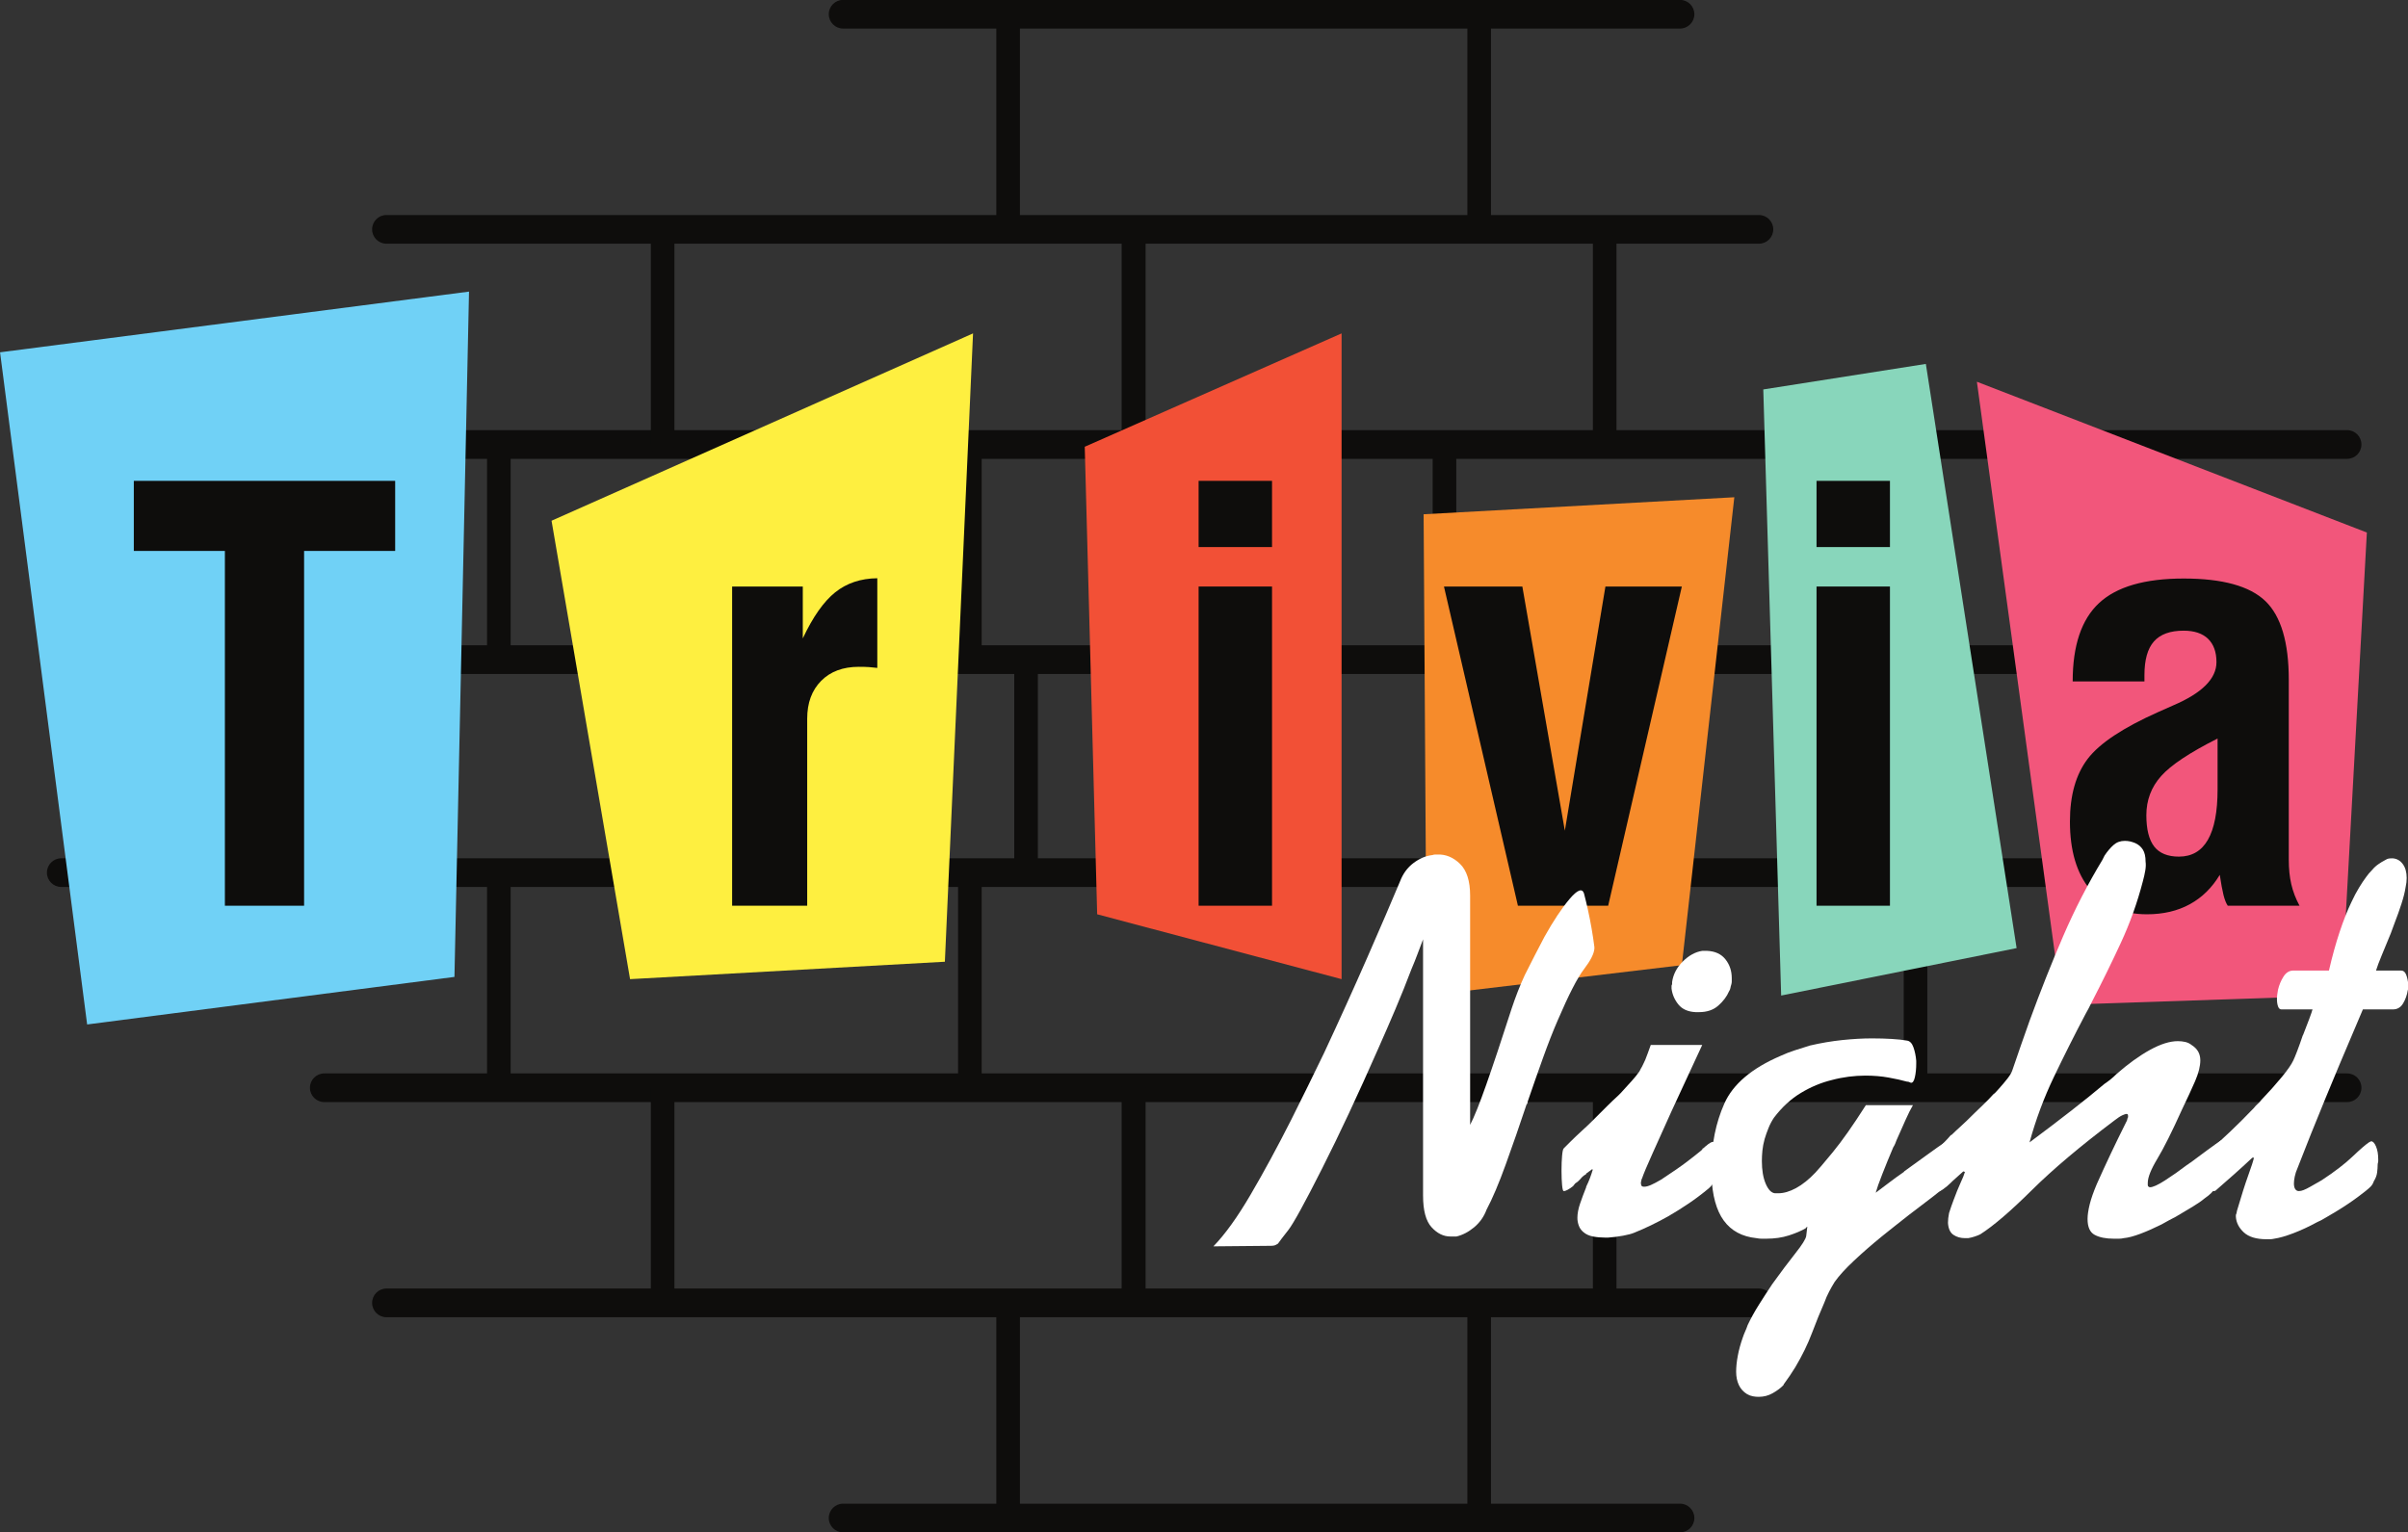 <?xml version="1.0" encoding="UTF-8"?><svg xmlns="http://www.w3.org/2000/svg" xmlns:xlink="http://www.w3.org/1999/xlink" height="278.4" preserveAspectRatio="xMidYMid meet" version="1.0" viewBox="48.9 73.4 437.4 278.4" width="437.4" zoomAndPan="magnify"><rect x="48.9" y="73.4" width="437.4" height="278.4" fill="#333333" stroke="none"/><defs><radialGradient cx="0" cy="0" fx="0" fy="0" gradientTransform="translate(267.634 212.602)" gradientUnits="userSpaceOnUse" id="b" r="241.688" xlink:actuate="onLoad" xlink:show="other" xlink:type="simple" xmlns:xlink="http://www.w3.org/1999/xlink"><stop offset="0" stop-color="#161617"/><stop offset=".031" stop-color="#161617"/><stop offset=".059" stop-color="#161616"/><stop offset=".086" stop-color="#151616"/><stop offset=".113" stop-color="#151516"/><stop offset=".141" stop-color="#151516"/><stop offset=".164" stop-color="#151515"/><stop offset=".188" stop-color="#141515"/><stop offset=".211" stop-color="#141415"/><stop offset=".234" stop-color="#141414"/><stop offset=".258" stop-color="#141414"/><stop offset=".277" stop-color="#141414"/><stop offset=".297" stop-color="#131414"/><stop offset=".316" stop-color="#131313"/><stop offset=".355" stop-color="#131313"/><stop offset=".395" stop-color="#131213"/><stop offset=".43" stop-color="#121212"/><stop offset=".465" stop-color="#121212"/><stop offset=".496" stop-color="#121212"/><stop offset=".527" stop-color="#111"/><stop offset=".555" stop-color="#111"/><stop offset=".582" stop-color="#111"/><stop offset=".605" stop-color="#111010"/><stop offset=".629" stop-color="#111010"/><stop offset=".648" stop-color="#101010"/><stop offset=".668" stop-color="#101010"/><stop offset=".707" stop-color="#100f0f"/><stop offset=".742" stop-color="#100f0f"/><stop offset=".773" stop-color="#0f0f0f"/><stop offset=".801" stop-color="#0f0f0e"/><stop offset=".824" stop-color="#0f0e0e"/><stop offset=".844" stop-color="#0f0e0e"/><stop offset=".883" stop-color="#0e0e0d"/><stop offset=".91" stop-color="#0e0e0d"/><stop offset=".93" stop-color="#0e0d0d"/><stop offset=".965" stop-color="#0e0d0c"/><stop offset="1" stop-color="#0e0d0c"/></radialGradient><clipPath id="a"><path d="M 0 0.004 L 535.27 0.004 L 535.27 425.199 L 0 425.199 Z M 0 0.004"/></clipPath></defs><g><g clip-path="url(#a)"/><g id="change1_1"><path d="M 60.031 234.559 L 427.465 234.559 C 428.902 234.559 430.07 233.395 430.07 231.953 C 430.07 230.516 428.902 229.348 427.465 229.348 L 60.031 229.348 C 58.59 229.348 57.422 230.516 57.422 231.953 C 57.422 233.395 58.59 234.559 60.031 234.559" fill="#0e0d0c"/></g><g id="change1_2"><path d="M 107.805 273.648 L 475.238 273.648 C 476.68 273.648 477.844 272.48 477.844 271.043 C 477.844 269.602 476.68 268.438 475.238 268.438 L 107.805 268.438 C 106.367 268.438 105.199 269.602 105.199 271.043 C 105.199 272.48 106.367 273.648 107.805 273.648" fill="#0e0d0c"/></g><g id="change1_3"><path d="M 119.098 312.738 L 368.398 312.738 C 369.836 312.738 371.004 311.57 371.004 310.133 C 371.004 308.691 369.836 307.523 368.398 307.523 L 119.098 307.523 C 117.656 307.523 116.492 308.691 116.492 310.133 C 116.492 311.57 117.656 312.738 119.098 312.738" fill="#0e0d0c"/></g><g id="change1_4"><path d="M 202.051 351.828 L 354.062 351.828 C 355.504 351.828 356.672 350.66 356.672 349.219 C 356.672 347.781 355.504 346.613 354.062 346.613 L 202.051 346.613 C 200.609 346.613 199.441 347.781 199.441 349.219 C 199.441 350.66 200.609 351.828 202.051 351.828" fill="#0e0d0c"/></g><g id="change1_5"><path d="M 137.367 231.953 L 137.367 268.438 C 137.367 269.621 138.324 270.582 139.512 270.582 C 140.695 270.582 141.656 269.621 141.656 268.438 L 141.656 231.953 C 141.656 230.77 140.695 229.809 139.512 229.809 C 138.324 229.809 137.367 230.77 137.367 231.953" fill="#0e0d0c"/></g><g id="change1_6"><path d="M 222.926 231.953 L 222.926 268.438 C 222.926 269.621 223.887 270.582 225.07 270.582 C 226.258 270.582 227.219 269.621 227.219 268.438 L 227.219 231.953 C 227.219 230.77 226.258 229.809 225.07 229.809 C 223.887 229.809 222.926 230.77 222.926 231.953" fill="#0e0d0c"/></g><g id="change1_7"><path d="M 309.137 231.953 L 309.137 268.438 C 309.137 269.621 310.098 270.582 311.281 270.582 C 312.469 270.582 313.426 269.621 313.426 268.438 L 313.426 231.953 C 313.426 230.77 312.469 229.809 311.281 229.809 C 310.098 229.809 309.137 230.77 309.137 231.953" fill="#0e0d0c"/></g><g id="change1_8"><path d="M 394.699 231.953 L 394.699 268.438 C 394.699 269.621 395.66 270.582 396.844 270.582 C 398.027 270.582 398.988 269.621 398.988 268.438 L 398.988 231.953 C 398.988 230.77 398.027 229.809 396.844 229.809 C 395.66 229.809 394.699 230.77 394.699 231.953" fill="#0e0d0c"/></g><g id="change1_9"><path d="M 229.875 310.133 L 229.875 346.613 C 229.875 347.797 230.836 348.758 232.02 348.758 C 233.203 348.758 234.164 347.797 234.164 346.613 L 234.164 310.133 C 234.164 308.945 233.203 307.984 232.02 307.984 C 230.836 307.984 229.875 308.945 229.875 310.133" fill="#0e0d0c"/></g><g id="change1_10"><path d="M 315.438 310.133 L 315.438 346.613 C 315.438 347.797 316.398 348.758 317.582 348.758 C 318.766 348.758 319.727 347.797 319.727 346.613 L 319.727 310.133 C 319.727 308.945 318.766 307.984 317.582 307.984 C 316.398 307.984 315.438 308.945 315.438 310.133" fill="#0e0d0c"/></g><g id="change1_11"><path d="M 252.676 271.043 L 252.676 307.523 C 252.676 308.711 253.637 309.668 254.82 309.668 C 256.008 309.668 256.965 308.711 256.965 307.523 L 256.965 271.043 C 256.965 269.859 256.008 268.898 254.82 268.898 C 253.637 268.898 252.676 269.859 252.676 271.043" fill="#0e0d0c"/></g><g id="change1_12"><path d="M 338.238 271.043 L 338.238 307.523 C 338.238 308.711 339.199 309.668 340.383 309.668 C 341.566 309.668 342.527 308.711 342.527 307.523 L 342.527 271.043 C 342.527 269.859 341.566 268.898 340.383 268.898 C 339.199 268.898 338.238 269.859 338.238 271.043" fill="#0e0d0c"/></g><g id="change1_13"><path d="M 167.117 271.043 L 167.117 307.523 C 167.117 308.711 168.078 309.668 169.262 309.668 C 170.445 309.668 171.406 308.711 171.406 307.523 L 171.406 271.043 C 171.406 269.859 170.445 268.898 169.262 268.898 C 168.078 268.898 167.117 269.859 167.117 271.043" fill="#0e0d0c"/></g><g id="change1_14"><path d="M 252.676 271.043 L 252.676 307.523 C 252.676 308.711 253.637 309.668 254.82 309.668 C 256.008 309.668 256.965 308.711 256.965 307.523 L 256.965 271.043 C 256.965 269.859 256.008 268.898 254.82 268.898 C 253.637 268.898 252.676 269.859 252.676 271.043" fill="#0e0d0c"/></g><g id="change1_15"><path d="M 233.133 195.473 L 233.133 231.953 C 233.133 233.137 234.09 234.098 235.273 234.098 C 236.461 234.098 237.422 233.137 237.422 231.953 L 237.422 195.473 C 237.422 194.285 236.461 193.324 235.273 193.324 C 234.09 193.324 233.133 194.285 233.133 195.473" fill="#0e0d0c"/></g><g id="change1_16"><path d="M 318.691 195.473 L 318.691 231.953 C 318.691 233.137 319.652 234.098 320.836 234.098 C 322.02 234.098 322.98 233.137 322.98 231.953 L 322.98 195.473 C 322.98 194.285 322.02 193.324 320.836 193.324 C 319.652 193.324 318.691 194.285 318.691 195.473" fill="#0e0d0c"/></g><g id="change1_17"><path d="M 60.031 195.855 L 427.465 195.855 C 428.902 195.855 430.07 194.688 430.07 193.25 C 430.07 191.812 428.902 190.645 427.465 190.645 L 60.031 190.645 C 58.59 190.645 57.422 191.812 57.422 193.25 C 57.422 194.688 58.59 195.855 60.031 195.855" fill="#0e0d0c"/></g><g id="change1_18"><path d="M 107.805 156.77 L 475.238 156.77 C 476.68 156.77 477.844 155.602 477.844 154.16 C 477.844 152.723 476.68 151.555 475.238 151.555 L 107.805 151.555 C 106.367 151.555 105.199 152.723 105.199 154.16 C 105.199 155.602 106.367 156.77 107.805 156.77" fill="#0e0d0c"/></g><g id="change1_19"><path d="M 119.098 117.68 L 368.398 117.68 C 369.836 117.68 371.004 116.512 371.004 115.074 C 371.004 113.633 369.836 112.469 368.398 112.469 L 119.098 112.469 C 117.656 112.469 116.492 113.633 116.492 115.074 C 116.492 116.512 117.656 117.68 119.098 117.68" fill="#0e0d0c"/></g><g id="change1_20"><path d="M 202.051 78.59 L 354.062 78.59 C 355.504 78.59 356.672 77.426 356.672 75.984 C 356.672 74.547 355.504 73.379 354.062 73.379 L 202.051 73.379 C 200.609 73.379 199.441 74.547 199.441 75.984 C 199.441 77.426 200.609 78.59 202.051 78.59" fill="#0e0d0c"/></g><g id="change1_21"><path d="M 141.656 193.25 L 141.656 156.77 C 141.656 155.582 140.695 154.621 139.512 154.621 C 138.324 154.621 137.367 155.582 137.367 156.77 L 137.367 193.25 C 137.367 194.434 138.324 195.395 139.512 195.395 C 140.695 195.395 141.656 194.434 141.656 193.25" fill="#0e0d0c"/></g><g id="change1_22"><path d="M 227.219 193.25 L 227.219 156.77 C 227.219 155.582 226.258 154.621 225.07 154.621 C 223.887 154.621 222.926 155.582 222.926 156.77 L 222.926 193.25 C 222.926 194.434 223.887 195.395 225.07 195.395 C 226.258 195.395 227.219 194.434 227.219 193.25" fill="#0e0d0c"/></g><g id="change1_23"><path d="M 313.426 193.25 L 313.426 156.77 C 313.426 155.582 312.469 154.621 311.281 154.621 C 310.098 154.621 309.137 155.582 309.137 156.77 L 309.137 193.25 C 309.137 194.434 310.098 195.395 311.281 195.395 C 312.469 195.395 313.426 194.434 313.426 193.25" fill="#0e0d0c"/></g><g id="change1_24"><path d="M 398.988 193.25 L 398.988 156.77 C 398.988 155.582 398.027 154.621 396.844 154.621 C 395.66 154.621 394.699 155.582 394.699 156.77 L 394.699 193.25 C 394.699 194.434 395.66 195.395 396.844 195.395 C 398.027 195.395 398.988 194.434 398.988 193.25" fill="#0e0d0c"/></g><g id="change1_25"><path d="M 234.164 115.074 L 234.164 78.59 C 234.164 77.406 233.203 76.445 232.02 76.445 C 230.836 76.445 229.875 77.406 229.875 78.59 L 229.875 115.074 C 229.875 116.258 230.836 117.219 232.02 117.219 C 233.203 117.219 234.164 116.258 234.164 115.074" fill="#0e0d0c"/></g><g id="change1_26"><path d="M 319.727 115.074 L 319.727 78.59 C 319.727 77.406 318.766 76.445 317.582 76.445 C 316.398 76.445 315.438 77.406 315.438 78.59 L 315.438 115.074 C 315.438 116.258 316.398 117.219 317.582 117.219 C 318.766 117.219 319.727 116.258 319.727 115.074" fill="#0e0d0c"/></g><g id="change1_27"><path d="M 256.965 154.16 L 256.965 117.68 C 256.965 116.496 256.008 115.535 254.82 115.535 C 253.637 115.535 252.676 116.496 252.676 117.68 L 252.676 154.16 C 252.676 155.348 253.637 156.309 254.82 156.309 C 256.008 156.309 256.965 155.348 256.965 154.16" fill="#0e0d0c"/></g><g id="change1_28"><path d="M 342.527 154.16 L 342.527 117.68 C 342.527 116.496 341.566 115.535 340.383 115.535 C 339.199 115.535 338.238 116.496 338.238 117.68 L 338.238 154.16 C 338.238 155.348 339.199 156.309 340.383 156.309 C 341.566 156.309 342.527 155.348 342.527 154.16" fill="#0e0d0c"/></g><g id="change1_29"><path d="M 171.406 154.16 L 171.406 117.68 C 171.406 116.496 170.445 115.535 169.262 115.535 C 168.078 115.535 167.117 116.496 167.117 117.68 L 167.117 154.16 C 167.117 155.348 168.078 156.309 169.262 156.309 C 170.445 156.309 171.406 155.348 171.406 154.16" fill="#0e0d0c"/></g><g id="change1_30"><path d="M 256.965 154.16 L 256.965 117.68 C 256.965 116.496 256.008 115.535 254.82 115.535 C 253.637 115.535 252.676 116.496 252.676 117.68 L 252.676 154.16 C 252.676 155.348 253.637 156.309 254.82 156.309 C 256.008 156.309 256.965 155.348 256.965 154.16" fill="#0e0d0c"/></g><g id="change2_1"><path d="M 369.191 144.16 L 372.438 254.289 L 415.207 245.668 L 398.719 139.523 L 369.191 144.16" fill="#88d6bb"/></g><g id="change3_1"><path d="M 308.047 254.289 L 354.398 248.77 L 363.93 163.75 L 307.492 166.84 L 308.047 254.289" fill="#f68b2b"/></g><g id="change4_1"><path d="M 248.195 239.523 L 292.59 251.309 L 292.59 133.977 L 245.938 154.574 L 248.195 239.523" fill="#f25036"/></g><g id="change5_1"><path d="M 163.348 251.309 L 220.531 248.145 L 225.648 133.977 L 149.086 168.016 L 163.348 251.309" fill="#feef40"/></g><g id="change6_1"><path d="M 474.195 254.277 L 423.418 255.977 L 407.992 142.762 L 478.828 170.16 L 474.195 254.277" fill="#f2567b"/></g><g id="change7_1"><path d="M 64.73 259.543 L 131.449 250.902 L 134.094 126.383 L 48.91 137.414 L 64.73 259.543" fill="#70d1f6"/></g><g id="change1_31"><path d="M 89.75 237.969 L 89.75 173.504 L 73.207 173.504 L 73.207 160.77 L 120.68 160.77 L 120.68 173.504 L 104.137 173.504 L 104.137 237.969 L 89.75 237.969" fill="#0e0d0c"/></g><g id="change1_32"><path d="M 181.887 237.969 L 181.887 179.969 L 194.723 179.969 L 194.723 189.395 C 196.559 185.484 198.523 182.695 200.609 181.023 C 202.699 179.352 205.246 178.5 208.258 178.465 L 208.258 194.758 C 207.754 194.691 207.254 194.641 206.754 194.609 C 206.25 194.574 205.633 194.559 204.898 194.559 C 202.023 194.559 199.742 195.41 198.055 197.113 C 196.367 198.82 195.523 201.109 195.523 203.98 L 195.523 237.969 L 181.887 237.969" fill="#0e0d0c"/></g><g id="change1_33"><path d="M 266.621 237.969 L 266.621 179.969 L 279.957 179.969 L 279.957 237.969 Z M 266.621 172.801 L 266.621 160.77 L 279.957 160.77 L 279.957 172.801 L 266.621 172.801" fill="#0e0d0c"/></g><g id="change1_34"><path d="M 324.621 237.969 L 311.188 179.969 L 325.426 179.969 L 333.145 224.336 L 340.516 179.969 L 354.398 179.969 L 341.016 237.969 L 324.621 237.969" fill="#0e0d0c"/></g><g id="change1_35"><path d="M 378.863 237.969 L 378.863 179.969 L 392.199 179.969 L 392.199 237.969 Z M 378.863 172.801 L 378.863 160.77 L 392.199 160.77 L 392.199 172.801 L 378.863 172.801" fill="#0e0d0c"/></g><g id="change1_36"><path d="M 451.711 207.59 C 446.66 210.133 443.246 212.402 441.457 214.41 C 439.668 216.414 438.773 218.789 438.773 221.527 C 438.773 224.102 439.254 225.996 440.203 227.219 C 441.156 228.438 442.652 229.047 444.691 229.047 C 447.027 229.047 448.785 228.027 449.953 225.988 C 451.125 223.949 451.711 220.895 451.711 216.816 Z M 453.562 237.969 C 453.262 237.535 453.004 236.883 452.785 236.016 C 452.57 235.148 452.344 233.926 452.109 232.355 C 450.707 234.695 448.895 236.477 446.672 237.695 C 444.449 238.914 441.852 239.523 438.875 239.523 C 434.465 239.523 431.031 238.035 428.574 235.062 C 426.117 232.09 424.891 227.961 424.891 222.68 C 424.891 217.902 425.969 214.102 428.121 211.277 C 430.277 208.453 434.547 205.621 440.93 202.777 C 441.566 202.477 442.469 202.078 443.637 201.574 C 448.887 199.336 451.508 196.715 451.508 193.707 C 451.508 191.867 450.996 190.457 449.98 189.469 C 448.961 188.484 447.48 187.992 445.543 187.992 C 443.102 187.992 441.309 188.641 440.152 189.945 C 439 191.25 438.426 193.289 438.426 196.062 L 438.426 197.215 L 425.391 197.215 C 425.391 190.699 426.984 185.953 430.18 182.977 C 433.367 180.004 438.492 178.516 445.543 178.516 C 452.594 178.516 457.539 179.879 460.383 182.602 C 463.223 185.324 464.645 190.098 464.645 196.914 L 464.645 229.648 C 464.645 231.254 464.793 232.715 465.094 234.035 C 465.395 235.355 465.895 236.668 466.598 237.969 L 453.562 237.969" fill="#0e0d0c"/></g><g id="change8_1"><path d="M 276.066 290.461 C 278.453 286.387 280.906 281.863 283.426 276.891 C 284.422 274.902 285.414 272.898 286.41 270.875 C 287.402 268.855 288.398 266.816 289.391 264.762 C 292.176 258.797 294.793 253.012 297.246 247.41 C 299.699 241.809 301.688 237.188 303.211 233.539 C 303.742 232.148 304.555 231.039 305.648 230.211 C 306.742 229.383 307.887 228.902 309.078 228.766 C 309.277 228.703 309.441 228.668 309.574 228.668 C 309.707 228.668 309.84 228.668 309.973 228.668 C 311.496 228.602 312.871 229.164 314.102 230.359 C 315.324 231.551 315.941 233.477 315.941 236.125 L 315.941 277.785 C 316.668 276.395 317.645 273.961 318.871 270.477 C 320.098 266.996 321.641 262.375 323.496 256.609 C 323.828 255.613 324.191 254.602 324.59 253.574 C 324.988 252.547 325.418 251.535 325.883 250.543 C 326.477 249.348 327.074 248.172 327.672 247.012 C 328.27 245.855 328.863 244.711 329.461 243.582 C 331.055 240.734 332.559 238.461 333.984 236.77 C 335.41 235.082 336.289 234.734 336.621 235.727 C 336.754 236.191 336.867 236.656 336.969 237.117 C 337.066 237.586 337.184 238.082 337.316 238.609 C 337.582 239.805 337.812 240.98 338.012 242.141 C 338.211 243.301 338.379 244.41 338.512 245.473 L 338.512 245.77 C 338.441 246.699 337.812 247.941 336.621 249.496 C 335.43 251.055 333.836 254.156 331.848 258.797 C 330.984 260.785 330.09 263.07 329.164 265.656 C 328.234 268.242 327.309 270.895 326.379 273.609 C 326.379 273.742 326.363 273.844 326.328 273.91 L 326.18 274.105 C 324.922 277.887 323.66 281.516 322.402 284.996 C 321.145 288.477 319.98 291.211 318.922 293.199 C 318.457 294.457 317.711 295.52 316.688 296.379 C 315.656 297.242 314.578 297.805 313.453 298.07 C 313.254 298.07 313.07 298.07 312.906 298.07 C 312.738 298.07 312.559 298.07 312.359 298.07 C 311.102 298.07 309.957 297.508 308.93 296.379 C 307.902 295.254 307.391 293.332 307.391 290.613 L 307.391 244.078 C 307.059 244.941 306.727 245.82 306.395 246.715 C 306.062 247.609 305.699 248.52 305.301 249.449 C 304.371 251.902 303.395 254.336 302.367 256.758 C 301.34 259.176 300.297 261.578 299.234 263.965 C 295.59 272.254 292.191 279.512 289.043 285.738 C 285.895 291.973 283.855 295.684 282.93 296.879 C 282.398 297.539 282 298.055 281.734 298.418 C 281.469 298.781 281.238 299.098 281.039 299.363 C 280.84 299.492 280.656 299.594 280.492 299.66 C 280.324 299.727 280.078 299.762 279.746 299.762 L 269.309 299.859 C 271.43 297.672 273.684 294.539 276.066 290.461" fill="#fff"/></g><g id="change8_2"><path d="M 353.77 255.91 C 353.074 255.051 352.66 254.09 352.527 253.027 L 352.527 252.531 C 352.527 252.465 352.562 252.367 352.629 252.234 L 352.629 251.836 C 352.828 250.441 353.473 249.199 354.566 248.105 C 355.66 247.012 356.836 246.367 358.098 246.168 C 358.16 246.168 358.246 246.168 358.348 246.168 C 358.445 246.168 358.559 246.168 358.691 246.168 L 358.992 246.168 C 360.449 246.234 361.559 246.75 362.32 247.711 C 363.086 248.672 363.465 249.812 363.465 251.141 C 363.465 251.34 363.465 251.535 363.465 251.734 C 363.465 251.934 363.434 252.133 363.367 252.332 C 363.301 252.531 363.25 252.73 363.219 252.93 C 363.184 253.129 363.102 253.328 362.969 253.523 C 362.57 254.453 361.926 255.316 361.027 256.109 C 360.137 256.906 358.957 257.305 357.5 257.305 C 357.434 257.305 357.352 257.305 357.254 257.305 C 357.152 257.305 357.035 257.305 356.902 257.305 C 355.512 257.238 354.469 256.773 353.77 255.91 Z M 358.098 263.27 C 355.777 268.242 353.922 272.254 352.527 275.301 C 351.336 277.953 350.207 280.453 349.148 282.809 C 348.086 285.16 347.426 286.734 347.16 287.531 L 347.059 287.73 C 347.059 287.863 347.043 287.961 347.012 288.027 C 346.977 288.094 346.961 288.191 346.961 288.324 C 346.961 288.523 346.992 288.691 347.059 288.824 C 347.125 288.957 347.289 289.023 347.559 289.023 C 347.887 289.023 348.285 288.922 348.75 288.723 C 349.215 288.523 349.844 288.191 350.641 287.73 C 352.762 286.336 354.316 285.262 355.312 284.496 C 356.309 283.738 357.168 283.055 357.898 282.461 L 358.098 282.262 L 358.195 282.062 L 358.348 282.012 L 358.492 281.863 C 358.629 281.797 358.691 281.73 358.691 281.664 C 358.824 281.598 358.941 281.516 359.039 281.414 C 359.141 281.316 359.258 281.234 359.391 281.168 C 359.719 280.902 360.035 280.82 360.336 280.918 C 360.633 281.016 360.781 281.465 360.781 282.262 C 360.781 282.328 360.781 282.445 360.781 282.609 C 360.781 282.773 360.812 282.957 360.883 283.156 C 360.883 283.355 360.883 283.555 360.883 283.754 C 360.883 283.949 360.883 284.184 360.883 284.449 C 360.883 284.648 360.883 284.879 360.883 285.145 C 360.883 285.41 360.848 285.641 360.781 285.84 C 360.715 286.504 360.582 287.133 360.383 287.73 C 360.184 288.324 359.82 288.855 359.289 289.32 C 358.098 290.312 356.887 291.227 355.66 292.055 C 354.434 292.883 353.191 293.664 351.934 294.391 C 350.871 294.988 349.828 295.535 348.801 296.031 C 347.77 296.527 346.762 296.977 345.77 297.375 C 345.305 297.574 344.625 297.758 343.73 297.922 C 342.836 298.086 341.922 298.203 340.996 298.27 C 340.93 298.27 340.848 298.27 340.746 298.27 C 340.645 298.27 340.562 298.27 340.496 298.27 C 339.703 298.27 338.957 298.203 338.262 298.07 C 337.562 297.938 336.984 297.672 336.52 297.273 C 336.121 296.941 335.84 296.547 335.676 296.082 C 335.508 295.617 335.426 295.152 335.426 294.688 C 335.426 293.895 335.594 293.016 335.926 292.055 C 336.254 291.094 336.621 290.117 337.02 289.121 L 337.02 289.023 C 337.281 288.492 337.516 287.961 337.715 287.43 C 337.91 286.902 338.078 286.402 338.211 285.941 L 338.109 285.84 C 337.645 286.172 337.281 286.438 337.02 286.637 L 337.02 286.734 C 336.883 286.801 336.754 286.883 336.621 286.984 C 336.484 287.082 336.387 287.168 336.32 287.23 C 336.188 287.363 336.023 287.547 335.824 287.777 C 335.625 288.012 335.359 288.227 335.027 288.426 C 334.961 288.492 334.895 288.574 334.828 288.676 C 334.766 288.773 334.699 288.855 334.633 288.922 C 334.301 289.188 333.984 289.402 333.688 289.566 C 333.391 289.734 333.141 289.816 332.941 289.816 C 332.809 289.816 332.711 289.453 332.645 288.723 C 332.578 287.996 332.543 287.168 332.543 286.238 L 332.543 285.941 C 332.543 285.012 332.578 284.168 332.645 283.402 C 332.711 282.641 332.809 282.195 332.941 282.062 C 333.207 281.797 333.637 281.367 334.234 280.77 C 334.828 280.172 335.492 279.543 336.223 278.879 C 336.883 278.281 337.496 277.703 338.062 277.141 C 338.625 276.578 339.07 276.129 339.402 275.797 C 339.734 275.465 340.215 274.988 340.848 274.355 C 341.477 273.727 342.152 273.082 342.883 272.418 L 343.281 272.02 C 344.012 271.223 344.676 270.496 345.27 269.832 C 345.867 269.172 346.297 268.637 346.562 268.242 C 346.629 268.176 346.695 268.074 346.762 267.941 C 346.828 267.812 346.895 267.68 346.961 267.547 C 347.094 267.348 347.227 267.098 347.359 266.801 C 347.488 266.504 347.621 266.219 347.758 265.953 C 348.02 265.293 348.352 264.398 348.75 263.27 L 358.098 263.27" fill="#fff"/></g><g id="change8_3"><path d="M 395.031 276.891 C 394.535 278.02 393.988 279.246 393.395 280.57 C 393.324 280.77 393.242 280.984 393.145 281.219 C 393.047 281.449 392.93 281.664 392.797 281.863 C 392.066 283.586 391.402 285.211 390.809 286.734 C 390.211 288.262 389.812 289.387 389.613 290.117 C 390.41 289.52 391.223 288.906 392.051 288.277 C 392.879 287.648 393.723 287.031 394.586 286.438 L 394.734 286.336 L 394.785 286.238 C 396.176 285.242 397.551 284.25 398.91 283.254 C 400.27 282.262 401.445 281.434 402.441 280.77 C 402.508 280.77 402.555 280.82 402.59 280.918 C 402.621 281.016 402.672 281.168 402.738 281.367 C 402.871 281.762 402.988 282.297 403.086 282.957 C 403.188 283.621 403.234 284.316 403.234 285.047 L 403.234 285.344 C 403.234 286.137 403.152 286.883 402.988 287.582 C 402.82 288.277 402.539 288.789 402.145 289.121 C 401.016 290.051 399.656 291.109 398.066 292.305 C 396.477 293.496 394.852 294.754 393.195 296.082 C 392.797 296.414 392.383 296.746 391.949 297.074 C 391.52 297.406 391.105 297.738 390.707 298.07 C 388.918 299.527 387.242 300.984 385.688 302.445 C 384.129 303.902 382.953 305.195 382.156 306.32 C 381.824 306.852 381.492 307.43 381.164 308.062 C 380.832 308.691 380.531 309.371 380.27 310.102 C 379.539 311.758 378.793 313.598 378.031 315.617 C 377.27 317.641 376.258 319.711 374.996 321.836 C 374.664 322.363 374.336 322.879 374.004 323.375 C 373.672 323.871 373.309 324.383 372.91 324.918 L 372.859 325.066 L 372.711 325.215 C 372.246 325.676 371.633 326.125 370.871 326.555 C 370.109 326.988 369.266 327.203 368.336 327.203 C 368.004 327.203 367.656 327.168 367.293 327.102 C 366.93 327.035 366.578 326.902 366.246 326.707 C 365.586 326.309 365.09 325.762 364.758 325.066 C 364.426 324.367 364.262 323.555 364.262 322.629 C 364.262 321.766 364.359 320.805 364.559 319.746 C 364.758 318.684 365.055 317.59 365.453 316.465 C 365.586 316.066 365.734 315.684 365.898 315.32 C 366.066 314.957 366.215 314.574 366.348 314.176 C 366.945 312.918 367.641 311.656 368.438 310.398 C 369.23 309.137 370.027 307.914 370.82 306.719 C 372.348 304.598 373.738 302.742 374.996 301.152 C 376.258 299.562 376.922 298.5 376.988 297.969 L 377.188 296.281 L 376.988 296.43 L 376.887 296.578 C 376.094 297.043 375.082 297.473 373.855 297.871 C 372.629 298.27 371.254 298.469 369.727 298.469 C 369.465 298.469 369.184 298.469 368.883 298.469 C 368.586 298.469 368.27 298.434 367.938 298.367 C 365.352 298.102 363.383 297.043 362.023 295.188 C 360.664 293.332 359.918 290.613 359.785 287.031 C 359.785 286.902 359.785 286.77 359.785 286.637 C 359.785 286.504 359.785 286.371 359.785 286.238 C 359.785 286.105 359.785 285.973 359.785 285.84 C 359.785 285.707 359.785 285.574 359.785 285.441 C 359.785 281.266 360.562 277.422 362.121 273.91 C 363.68 270.395 367.078 267.512 372.312 265.258 C 373.176 264.859 374.07 264.512 374.996 264.215 C 375.926 263.914 376.82 263.633 377.684 263.367 C 379.672 262.906 381.625 262.574 383.551 262.375 C 385.473 262.176 387.262 262.074 388.918 262.074 C 390.242 262.074 391.453 262.109 392.547 262.176 C 393.641 262.242 394.551 262.34 395.281 262.473 C 395.812 262.539 396.211 262.957 396.477 263.719 C 396.738 264.48 396.906 265.293 396.973 266.152 C 396.973 266.219 396.973 266.301 396.973 266.402 C 396.973 266.504 396.973 266.586 396.973 266.648 C 396.973 267.578 396.891 268.406 396.723 269.137 C 396.559 269.867 396.309 270.195 395.977 270.129 C 395.844 270.066 395.73 270.016 395.629 269.98 C 395.531 269.949 395.414 269.93 395.281 269.93 C 394.352 269.668 393.242 269.418 391.949 269.188 C 390.656 268.953 389.25 268.836 387.727 268.836 C 386.73 268.836 385.719 268.906 384.691 269.035 C 383.664 269.172 382.652 269.367 381.66 269.633 C 379.734 270.098 377.863 270.875 376.043 271.969 C 374.219 273.062 372.578 274.57 371.121 276.492 C 370.723 277.09 370.391 277.723 370.129 278.383 C 369.859 279.047 369.629 279.711 369.43 280.371 C 369.23 281.102 369.098 281.797 369.031 282.461 C 368.965 283.121 368.934 283.754 368.934 284.348 C 368.934 286.008 369.164 287.383 369.629 288.477 C 370.094 289.566 370.656 290.148 371.32 290.215 C 371.449 290.215 371.566 290.215 371.668 290.215 C 371.77 290.215 371.852 290.215 371.914 290.215 C 372.91 290.215 373.988 289.902 375.148 289.27 C 376.309 288.641 377.484 287.695 378.676 286.438 C 379.074 286.039 380.117 284.812 381.809 282.758 C 383.5 280.703 385.504 277.852 387.824 274.207 L 396.375 274.207 C 395.977 274.871 395.531 275.766 395.031 276.891" fill="#fff"/></g><g id="change8_4"><path d="M 416.012 263.27 C 416.512 261.812 417.023 260.355 417.555 258.895 C 419.543 253.461 421.582 248.32 423.668 243.484 C 425.758 238.645 428.125 234.039 430.777 229.66 C 430.844 229.531 430.91 229.398 430.977 229.266 C 431.043 229.133 431.109 229 431.176 228.867 C 431.703 228.07 432.254 227.426 432.816 226.93 C 433.379 226.43 434.059 226.184 434.855 226.184 C 435.188 226.184 435.5 226.215 435.801 226.281 C 436.098 226.348 436.41 226.449 436.742 226.582 C 437.34 226.848 437.805 227.242 438.137 227.773 C 438.469 228.305 438.633 229.031 438.633 229.961 C 438.699 230.426 438.684 230.953 438.582 231.551 C 438.484 232.148 438.336 232.812 438.137 233.539 C 437.141 237.387 435.812 241.098 434.156 244.676 C 432.5 248.254 430.742 251.836 428.891 255.414 C 428.688 255.812 428.488 256.211 428.293 256.609 C 428.094 257.004 427.895 257.371 427.695 257.703 C 425.707 261.48 423.801 265.273 421.977 269.086 C 420.152 272.898 418.68 276.859 417.555 280.969 C 423.254 276.727 427.797 273.18 431.176 270.328 C 431.574 270.066 431.953 269.781 432.32 269.484 C 432.684 269.188 433.031 268.871 433.363 268.539 C 435.484 266.684 437.504 265.227 439.43 264.164 C 441.352 263.105 443.039 262.574 444.5 262.574 C 444.961 262.574 445.41 262.625 445.844 262.723 C 446.27 262.82 446.652 263.004 446.984 263.27 C 447.516 263.602 447.91 264 448.18 264.461 C 448.441 264.926 448.574 265.457 448.574 266.055 C 448.574 267.113 448.262 268.375 447.633 269.832 C 447 271.289 446.223 272.98 445.293 274.902 C 443.438 279.016 441.93 282.027 440.77 283.949 C 439.609 285.875 439.031 287.332 439.031 288.324 L 439.031 288.723 C 439.031 288.855 439.078 288.957 439.18 289.023 C 439.277 289.09 439.359 289.121 439.43 289.121 C 439.957 289.121 440.871 288.707 442.16 287.879 C 443.453 287.051 444.797 286.105 446.188 285.047 C 446.32 284.98 446.422 284.914 446.488 284.848 C 446.555 284.781 446.652 284.715 446.785 284.648 C 447.844 283.852 448.875 283.09 449.867 282.359 C 450.863 281.633 451.656 281.066 452.254 280.672 C 452.453 280.539 452.602 280.734 452.703 281.266 C 452.801 281.797 452.883 282.395 452.949 283.055 C 453.016 283.387 453.066 283.703 453.102 284 C 453.133 284.297 453.148 284.582 453.148 284.848 L 453.148 285.047 C 453.148 286.105 452.934 287.016 452.504 287.777 C 452.07 288.543 451.59 289.156 451.062 289.617 C 450.727 290.016 450.398 290.348 450.066 290.613 C 449.734 290.879 449.473 291.078 449.27 291.211 C 448.809 291.605 448.109 292.09 447.184 292.652 C 446.254 293.215 445.227 293.828 444.102 294.488 C 443.703 294.688 443.289 294.906 442.859 295.137 C 442.426 295.371 441.98 295.617 441.516 295.883 C 440.188 296.547 438.914 297.109 437.688 297.574 C 436.461 298.035 435.449 298.301 434.656 298.367 C 434.391 298.434 434.109 298.469 433.812 298.469 C 433.512 298.469 433.195 298.469 432.863 298.469 C 431.406 298.469 430.246 298.234 429.387 297.77 C 428.523 297.309 428.094 296.348 428.094 294.887 C 428.094 294.16 428.227 293.266 428.488 292.203 C 428.754 291.145 429.188 289.918 429.781 288.523 C 431.375 284.945 433.129 281.234 435.055 277.387 C 435.117 277.258 435.188 277.125 435.254 276.992 L 435.301 276.793 L 435.352 276.594 L 435.449 276.395 L 435.449 276.195 C 435.449 276.062 435.434 275.965 435.402 275.898 C 435.367 275.832 435.285 275.797 435.152 275.797 C 435.02 275.797 434.77 275.883 434.406 276.047 C 434.043 276.211 433.562 276.527 432.965 276.992 C 426.801 281.633 421.797 285.855 417.949 289.668 C 414.105 293.48 410.992 296.148 408.605 297.672 C 408.34 297.805 408.008 297.938 407.609 298.07 C 407.215 298.203 406.816 298.301 406.418 298.367 C 406.352 298.367 406.27 298.367 406.168 298.367 C 406.07 298.367 405.953 298.367 405.82 298.367 C 405.023 298.367 404.328 298.168 403.734 297.77 C 403.137 297.375 402.805 296.645 402.738 295.586 C 402.738 295.32 402.758 295.039 402.789 294.738 C 402.82 294.441 402.871 294.129 402.938 293.797 C 403.07 293.398 403.199 293 403.336 292.602 C 403.469 292.203 403.602 291.84 403.734 291.508 C 404.195 290.25 404.629 289.188 405.023 288.324 C 405.426 287.465 405.688 286.801 405.82 286.336 L 405.523 286.238 C 404.727 286.969 404.062 287.562 403.535 288.027 L 403.387 288.176 L 403.234 288.324 C 402.773 288.789 402.289 289.188 401.793 289.52 C 401.297 289.852 401.051 289.949 401.051 289.816 C 400.914 289.484 400.816 289.09 400.75 288.625 C 400.684 288.16 400.648 287.664 400.648 287.133 C 400.648 287 400.648 286.883 400.648 286.785 C 400.648 286.684 400.648 286.57 400.648 286.438 C 400.586 285.84 400.566 285.262 400.602 284.695 C 400.637 284.133 400.684 283.652 400.75 283.254 C 400.816 282.922 400.898 282.625 401 282.359 C 401.098 282.094 401.246 281.863 401.445 281.664 C 401.645 281.398 401.895 281.117 402.191 280.82 C 402.488 280.52 402.84 280.141 403.234 279.676 L 403.434 279.574 C 403.898 279.113 404.43 278.617 405.023 278.086 C 405.621 277.555 406.516 276.691 407.711 275.5 C 407.973 275.234 408.422 274.805 409.055 274.207 C 409.684 273.609 410.328 272.949 410.992 272.219 C 411.191 272.086 411.355 271.938 411.488 271.77 C 411.621 271.605 411.785 271.422 411.984 271.223 C 412.582 270.562 413.113 269.93 413.574 269.336 C 414.039 268.738 414.34 268.207 414.473 267.746 C 415 266.219 415.516 264.727 416.012 263.27" fill="#fff"/></g><g id="change8_5"><path d="M 473.879 242.738 C 474.574 240.648 475.285 238.844 476.02 237.316 C 476.48 236.324 476.945 235.445 477.41 234.684 C 477.871 233.922 478.305 233.277 478.703 232.746 C 478.836 232.547 479 232.332 479.199 232.098 C 479.398 231.867 479.598 231.652 479.797 231.453 C 480.125 231.055 480.508 230.707 480.938 230.41 C 481.367 230.109 481.785 229.859 482.184 229.66 C 482.383 229.531 482.562 229.449 482.727 229.414 C 482.895 229.383 483.078 229.363 483.273 229.363 L 483.574 229.363 C 484.305 229.43 484.898 229.777 485.363 230.41 C 485.824 231.039 486.059 231.883 486.059 232.945 C 486.059 233.211 486.043 233.477 486.012 233.738 C 485.977 234.004 485.926 234.305 485.859 234.633 C 485.727 235.496 485.477 236.492 485.113 237.617 C 484.75 238.746 484.336 239.902 483.871 241.098 C 483.738 241.43 483.621 241.742 483.523 242.039 C 483.426 242.34 483.309 242.656 483.176 242.984 C 482.578 244.445 482.031 245.77 481.535 246.961 C 481.039 248.156 480.691 249.086 480.492 249.746 L 485.066 249.746 C 485.465 249.746 485.762 249.996 485.961 250.492 C 486.16 250.988 486.289 251.605 486.359 252.332 C 486.359 252.465 486.359 252.629 486.359 252.828 C 486.359 253.027 486.324 253.195 486.258 253.328 C 486.125 254.188 485.844 254.984 485.414 255.711 C 484.98 256.441 484.367 256.805 483.574 256.805 L 478.105 256.805 C 476.91 259.59 475.484 262.957 473.828 266.898 C 472.172 270.844 470.449 275.035 468.66 279.477 C 468.262 280.473 467.863 281.48 467.465 282.508 C 467.066 283.539 466.672 284.547 466.273 285.539 C 466.008 286.137 465.824 286.684 465.727 287.184 C 465.629 287.68 465.578 288.094 465.578 288.426 C 465.578 288.891 465.66 289.238 465.824 289.469 C 465.988 289.703 466.207 289.816 466.473 289.816 C 466.734 289.816 467.035 289.754 467.367 289.617 C 467.695 289.484 468.098 289.289 468.559 289.023 C 468.891 288.824 469.238 288.625 469.605 288.426 C 469.969 288.227 470.316 288.027 470.648 287.828 C 472.969 286.305 474.824 284.879 476.215 283.555 C 477.609 282.227 478.602 281.367 479.199 280.969 L 479.398 280.867 L 479.598 280.77 C 479.93 280.77 480.227 281.086 480.492 281.715 C 480.758 282.344 480.891 283.121 480.891 284.051 L 480.891 284.449 C 480.891 284.516 480.871 284.598 480.84 284.695 C 480.805 284.797 480.789 284.914 480.789 285.047 C 480.789 285.441 480.758 285.906 480.691 286.438 C 480.625 286.969 480.426 287.496 480.094 288.027 C 480.027 288.227 479.945 288.41 479.844 288.574 C 479.746 288.742 479.629 288.891 479.496 289.023 C 479.102 289.418 478.32 290.051 477.16 290.91 C 476 291.773 474.656 292.668 473.133 293.594 C 472.535 293.93 471.973 294.258 471.441 294.59 C 470.91 294.922 470.352 295.223 469.754 295.484 C 468.297 296.281 466.867 296.941 465.477 297.473 C 464.086 298.004 462.926 298.336 461.996 298.469 C 461.73 298.531 461.484 298.566 461.254 298.566 C 461.02 298.566 460.805 298.566 460.605 298.566 C 458.75 298.566 457.375 298.152 456.48 297.324 C 455.586 296.496 455.102 295.551 455.035 294.488 C 455.035 294.359 455.035 294.258 455.035 294.191 C 455.035 294.129 455.07 294.027 455.137 293.895 C 455.137 293.828 455.152 293.746 455.188 293.645 C 455.219 293.547 455.234 293.465 455.234 293.398 C 456.031 290.68 456.711 288.543 457.273 286.984 C 457.84 285.426 458.188 284.348 458.32 283.754 L 458.02 283.754 C 456.895 284.812 455.766 285.84 454.641 286.836 C 453.512 287.828 452.422 288.789 451.359 289.719 C 450.961 289.984 450.66 289.734 450.465 288.973 C 450.266 288.211 450.164 287.297 450.164 286.238 C 450.164 286.105 450.164 285.973 450.164 285.84 C 450.164 285.707 450.164 285.574 450.164 285.441 C 450.23 284.516 450.363 283.652 450.562 282.855 C 450.762 282.062 451.027 281.562 451.359 281.367 C 451.758 281.102 452.637 280.32 453.992 279.027 C 455.352 277.734 456.793 276.297 458.32 274.703 C 458.52 274.441 458.73 274.207 458.965 274.008 C 459.195 273.809 459.41 273.578 459.609 273.312 C 461.004 271.855 462.246 270.461 463.34 269.137 C 464.434 267.812 465.145 266.785 465.477 266.055 C 465.609 265.789 465.844 265.227 466.176 264.363 C 466.504 263.504 466.836 262.574 467.168 261.578 L 467.27 261.379 C 467.664 260.387 468.027 259.441 468.359 258.547 C 468.691 257.652 468.891 257.07 468.957 256.805 L 463.289 256.805 C 463.023 256.805 462.824 256.625 462.691 256.258 C 462.562 255.895 462.496 255.449 462.496 254.918 C 462.496 254.652 462.512 254.387 462.547 254.121 C 462.578 253.859 462.629 253.559 462.691 253.227 C 462.895 252.367 463.223 251.57 463.688 250.84 C 464.152 250.113 464.746 249.746 465.477 249.746 L 471.941 249.746 C 472.535 247.16 473.184 244.824 473.879 242.738" fill="#fff"/></g></g></svg>
